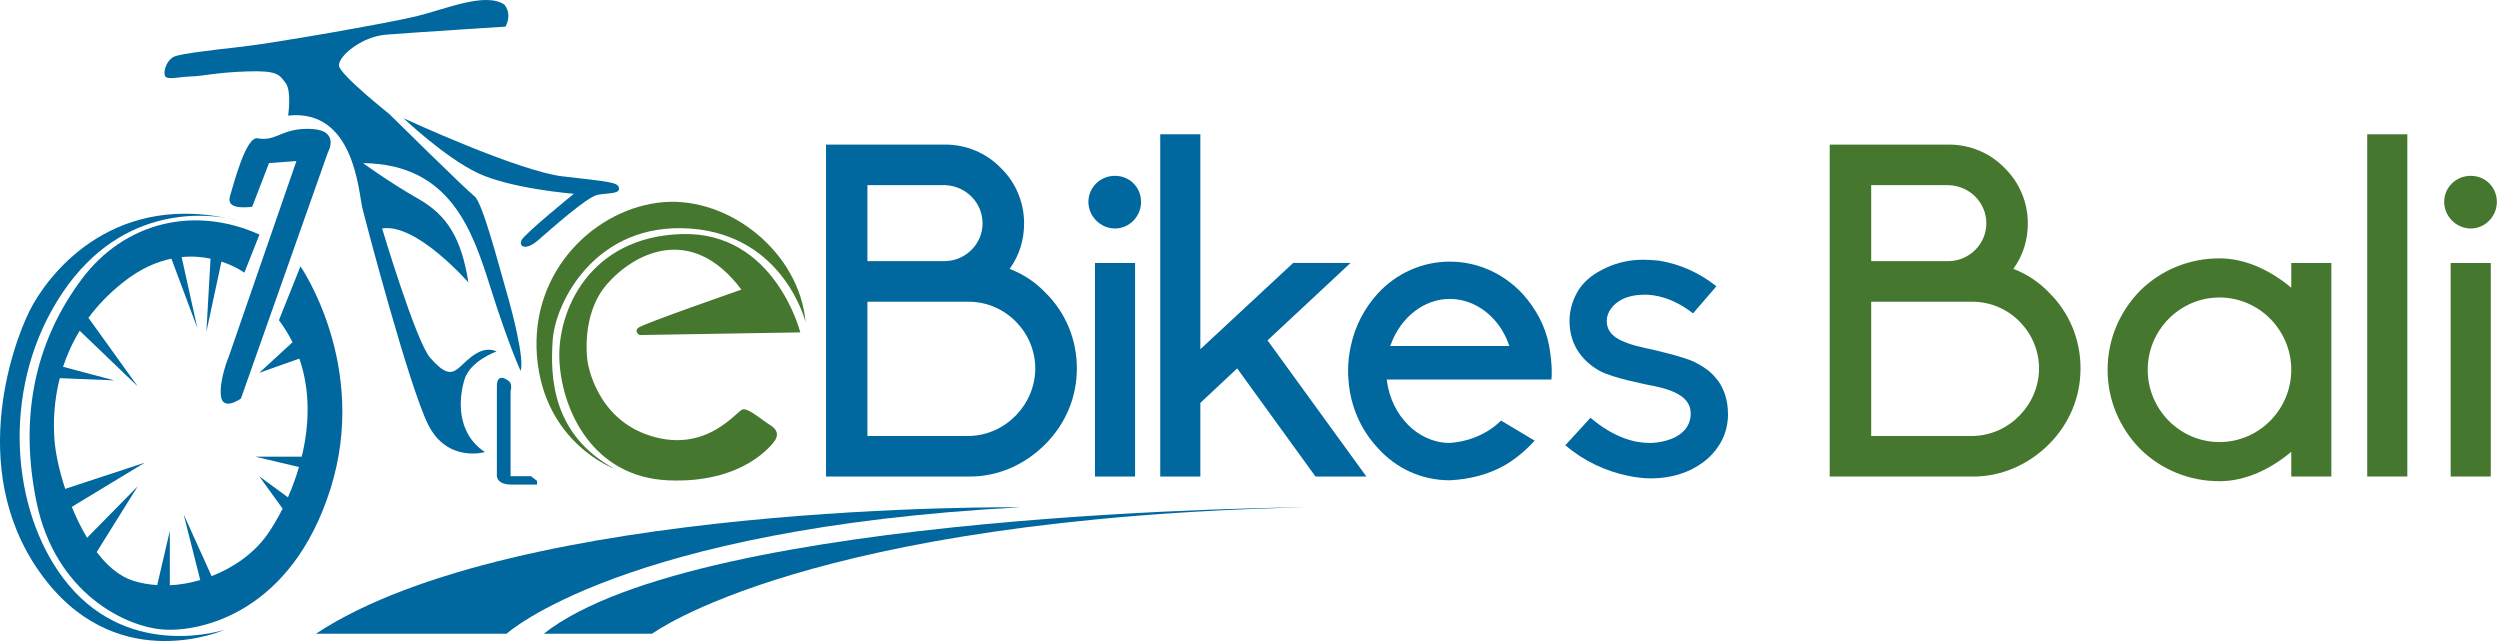 <svg xmlns="http://www.w3.org/2000/svg" width="195" height="50" viewBox="0 0 195 50" fill="none"><path d="M64.422 11.277H73.731C75.367 11.277 76.932 11.932 78.061 13.097C79.226 14.226 79.88 15.786 79.88 17.422C79.88 18.695 79.517 19.896 78.791 20.914L78.755 20.95L78.791 20.986C79.809 21.385 80.754 22.003 81.52 22.805C83.121 24.37 83.995 26.477 83.995 28.731C83.995 30.986 83.121 33.061 81.52 34.661C79.92 36.261 77.849 37.171 75.631 37.171H64.43V11.277H64.422ZM73.731 20.367C75.332 20.331 76.64 19.023 76.64 17.422C76.64 15.822 75.367 14.514 73.731 14.442H67.658V20.367H73.731ZM75.623 34.006C78.46 33.934 80.75 31.532 80.75 28.735C80.75 25.938 78.46 23.572 75.623 23.536H67.658V34.01H75.623V34.006Z" fill="#00679F"></path><path d="M84.896 15.751C84.896 14.625 85.806 13.715 86.967 13.715C88.129 13.715 89.002 14.625 89.002 15.751C89.002 16.876 88.093 17.822 86.967 17.822C85.842 17.822 84.896 16.876 84.896 15.751ZM85.407 20.515H88.536V37.171H85.407V20.515Z" fill="#00679F"></path><path d="M106.572 37.171H102.61L96.5 28.735L93.627 31.425V37.171H90.499V10.475H93.627V27.239L100.866 20.511H105.339L98.867 26.548L106.576 37.167L106.572 37.171Z" fill="#00679F"></path><path d="M121.009 29.605H108.172V29.677C108.535 32.442 110.61 34.513 113.008 34.549C114.501 34.477 116.025 33.859 117.083 32.805L119.7 34.37C119.046 35.096 118.32 35.714 117.482 36.225C116.209 36.987 114.644 37.39 113.08 37.462C110.898 37.462 108.898 36.552 107.442 34.916C106.133 33.5 105.331 31.68 105.187 29.681C105.151 29.425 105.151 29.17 105.151 28.919C105.151 28.264 105.223 27.61 105.371 26.955C105.698 25.427 106.424 24.046 107.446 22.917C108.902 21.317 110.937 20.407 113.084 20.407C115.231 20.407 117.266 21.317 118.759 22.917C119.776 24.046 120.542 25.427 120.83 26.955C121.085 28.448 121.049 29.282 121.013 29.609L121.009 29.605ZM117.737 26.987L117.701 26.916C116.975 24.769 115.119 23.316 113.084 23.316C111.049 23.316 109.23 24.773 108.467 26.916L108.431 26.987H117.741H117.737Z" fill="#00679F"></path><path d="M134.788 32.259C134.788 33.204 134.532 34.114 133.986 34.876C133.475 35.638 132.749 36.221 131.767 36.696C130.893 37.095 129.84 37.314 128.786 37.314C128.204 37.314 127.657 37.242 127.078 37.131C125.259 36.768 123.551 35.966 122.094 34.733L124.058 32.586C125.985 34.222 127.621 34.549 128.639 34.549C129.329 34.549 129.983 34.405 130.566 34.15C131.037 33.931 131.875 33.388 131.875 32.259C131.875 31.129 130.893 30.439 128.639 30.04C128.531 30.004 125.766 29.493 124.748 28.915C123.22 28.041 122.422 26.696 122.422 25.024C122.422 24.114 122.713 23.24 123.22 22.478C123.691 21.824 124.349 21.313 125.295 20.878C126.169 20.479 127.114 20.26 128.168 20.26C128.567 20.26 129.006 20.296 129.405 20.331C131.005 20.587 132.569 21.277 133.878 22.331L132.058 24.442C130.422 23.169 129.006 22.985 128.311 22.985C127.657 22.985 127.039 23.093 126.528 23.348C125.802 23.711 125.327 24.366 125.327 25.02C125.327 26.109 126.201 26.692 128.419 27.167C128.455 27.167 131.436 27.821 132.274 28.292C133.256 28.803 133.619 29.202 134.018 29.709C134.528 30.435 134.78 31.309 134.78 32.255L134.788 32.259Z" fill="#00679F"></path><path d="M142.717 11.277H152.026C153.662 11.277 155.226 11.932 156.352 13.097C157.517 14.226 158.171 15.786 158.171 17.422C158.171 18.695 157.808 19.896 157.082 20.914L157.046 20.95L157.082 20.986C158.099 21.385 159.045 22.003 159.807 22.805C161.407 24.37 162.281 26.477 162.281 28.731C162.281 30.986 161.407 33.061 159.807 34.661C158.243 36.225 156.136 37.171 153.918 37.171H142.717V11.277ZM152.026 20.367C153.626 20.331 154.935 19.023 154.935 17.422C154.935 15.822 153.662 14.514 152.026 14.442H145.953V20.367H152.026ZM153.918 34.006C156.755 33.934 159.045 31.532 159.045 28.735C159.045 25.938 156.755 23.572 153.918 23.536H145.953V34.01H153.918V34.006Z" fill="#46772F"></path><path d="M178.718 20.515H181.846V37.171H178.718V35.243C177.153 36.552 175.19 37.534 173.119 37.534C170.793 37.534 168.61 36.66 166.938 35.024C165.302 33.352 164.392 31.169 164.392 28.843C164.392 26.517 165.302 24.334 166.938 22.662C168.61 21.026 170.793 20.152 173.119 20.152C175.19 20.152 177.157 21.134 178.718 22.442V20.515ZM178.718 28.843C178.718 25.75 176.208 23.204 173.119 23.204C170.031 23.204 167.521 25.75 167.521 28.843C167.521 31.935 170.031 34.481 173.119 34.481C176.208 34.481 178.718 31.935 178.718 28.843Z" fill="#46772F"></path><path d="M184.643 37.171V10.475H187.772V37.167H184.643V37.171Z" fill="#46772F"></path><path d="M190.645 15.751C190.645 14.625 191.555 13.715 192.72 13.715C193.885 13.715 194.755 14.625 194.755 15.751C194.755 16.876 193.845 17.822 192.72 17.822C191.595 17.822 190.645 16.876 190.645 15.751ZM191.152 20.515H194.28V37.171H191.152V20.515Z" fill="#46772F"></path><path d="M38.728 27.41C37.579 26.888 36.537 28.009 35.859 28.635C35.181 29.262 34.658 29.158 33.552 27.905C32.447 26.652 29.805 17.822 29.805 17.822C32.467 17.367 36.537 22.035 36.537 22.035C35.99 18.592 34.893 16.792 32.623 15.503C30.352 14.214 28.317 12.722 28.317 12.722C35.129 12.802 36.849 17.965 38.257 22.43C39.666 26.895 40.607 28.935 40.607 28.935C40.919 28.001 39.981 24.386 39.434 22.51C38.888 20.631 37.635 15.778 37.008 15.307C36.382 14.837 30.356 8.887 30.356 8.887C30.356 8.887 26.521 5.834 26.442 5.128C26.362 4.422 28.166 2.858 30.121 2.702C32.076 2.546 39.434 2.076 39.434 2.076C39.981 1.006 39.331 0.352 39.331 0.352C37.842 -0.638 34.738 0.719 32.495 1.265C30.252 1.812 21.25 3.38 18.9 3.64C16.549 3.899 14.175 4.186 13.629 4.398C13.082 4.605 12.743 5.415 12.847 5.858C12.95 6.301 13.916 5.99 14.909 5.962C15.899 5.934 16.841 5.651 19.267 5.571C21.693 5.491 21.773 5.83 22.268 6.457C22.762 7.083 22.475 9.015 22.475 9.015C27.643 8.468 27.954 14.964 28.269 16.241C28.581 17.518 31.896 30.072 33.385 33.096C34.873 36.121 37.822 35.263 37.822 35.263C35.552 33.751 35.787 31.061 36.23 29.601C36.673 28.14 38.736 27.41 38.736 27.41H38.728Z" fill="#00679F"></path><path d="M43.923 13.763C40.376 13.344 31.477 9.222 31.477 9.222C31.477 9.222 34.686 12.275 37.272 13.5C39.857 14.725 44.761 15.116 44.761 15.116C44.761 15.116 40.895 18.248 40.675 18.743C40.456 19.238 41.002 19.577 41.968 18.743C42.934 17.909 45.779 15.351 46.613 15.196C47.447 15.04 48.337 15.144 48.281 14.673C48.225 14.202 47.471 14.178 43.923 13.759V13.763Z" fill="#00679F"></path><path d="M39.825 37.143V30.515C39.825 30.515 39.981 29.992 39.721 29.757C39.462 29.521 38.756 29.106 38.756 30.124V36.987C38.756 36.987 38.6 37.797 39.905 37.797H41.888V37.51L41.417 37.143H39.825Z" fill="#00679F"></path><path d="M17.228 30.83C17.332 32.135 18.792 31.089 18.792 31.089L25.576 11.884C25.576 11.884 26.565 10.16 24.271 10.056C21.976 9.952 21.553 11.074 20.097 10.787C19.199 10.611 18.249 14.262 17.938 15.307C17.627 16.353 19.147 16.181 19.67 16.13L20.983 12.718L23.122 12.562L17.85 27.801C17.85 27.801 17.12 29.525 17.224 30.83H17.228Z" fill="#00679F"></path><path d="M21.761 24.98C22.18 25.539 22.527 26.113 22.818 26.696L20.217 29.082L23.349 27.969C24.243 30.547 24.111 33.236 23.537 35.618H19.905L23.321 36.428C23.074 37.27 22.779 38.065 22.459 38.791L20.217 37.147L22.044 39.673C21.629 40.499 21.198 41.209 20.807 41.752C19.81 43.144 18.253 44.262 16.506 44.94L14.323 40.12L15.62 45.243C14.842 45.471 14.044 45.614 13.245 45.65V41.413L12.264 45.638C11.614 45.598 10.975 45.487 10.364 45.291C9.299 44.948 8.353 44.126 7.543 43.06L10.744 37.929L6.793 41.947C6.338 41.193 5.939 40.371 5.6 39.537L11.29 36.089L5.085 38.132C4.606 36.676 4.319 35.291 4.247 34.29C4.151 32.989 4.199 31.305 4.662 29.497L8.912 29.669L4.918 28.611C5.221 27.686 5.644 26.736 6.218 25.798L10.74 30.136L6.897 24.789C7.615 23.823 8.513 22.877 9.634 21.995C10.947 20.962 12.212 20.415 13.369 20.176L15.396 25.599L14.167 20.052C15.001 19.968 15.763 20.036 16.422 20.176L16.099 25.874L17.272 20.403C18.389 20.77 19.059 21.269 19.059 21.269L20.237 18.296C15.129 15.994 9.686 17.343 6.374 21.776C3.062 26.209 1.378 31.935 2.839 39.118C4.299 46.301 9.854 48.938 12.819 49.11C15.783 49.281 22.767 47.705 25.783 38.108C28.8 28.512 23.437 20.774 23.437 20.774L21.753 24.984L21.761 24.98Z" fill="#00679F"></path><path d="M17.731 17.015C17.978 17.067 18.23 17.119 18.485 17.183C18.485 17.183 18.209 17.099 17.731 17.015Z" fill="#00679F"></path><path d="M5.345 45.618C1.083 40.511 0.045 31.401 4.028 24.222C8.513 16.134 15.456 16.608 17.731 17.015C8.473 15.112 3.657 21.56 2.32 24.222C0.947 26.955 -2.76 37.263 3.633 45.343C9.479 52.733 17.539 49.114 17.539 49.114C17.539 49.114 10.285 51.544 5.341 45.614L5.345 45.618Z" fill="#00679F"></path><path d="M24.638 49.433H39.51C39.51 49.433 48.512 41.213 79.589 39.569C79.589 39.569 40.292 39.098 24.638 49.433Z" fill="#00679F"></path><path d="M42.407 49.433H50.863C50.863 49.433 62.917 40.423 102.059 39.565C102.059 39.565 54.621 39.804 42.411 49.433H42.407Z" fill="#00679F"></path><path d="M49.897 26.133L62.423 25.926C62.423 25.926 60.44 18.045 53.185 18.256C45.931 18.468 43.425 24.31 43.636 28.172C43.848 32.035 46.246 37.207 52.116 37.466C57.985 37.725 60.284 34.645 60.491 34.282C60.699 33.919 60.647 33.496 60.072 33.156C59.498 32.817 58.404 31.828 57.934 31.931C57.463 32.035 55.168 35.359 50.783 34.01C46.397 32.662 45.827 28.172 45.827 28.172C45.827 28.172 45.252 24.573 47.339 22.171C49.426 19.769 53.915 17.371 57.83 22.59C57.83 22.59 50.16 25.252 49.793 25.563C49.426 25.874 49.897 26.137 49.897 26.137V26.133Z" fill="#46772F"></path><path d="M62.842 25.152C62.842 25.152 61.174 18.332 53.812 17.826C46.453 17.319 43.321 23.579 43.113 26.5C42.906 29.421 43.062 33.887 47.914 36.56C47.914 36.56 42.435 34.565 41.884 27.793C41.338 21.022 46.553 16.209 51.721 15.77C56.888 15.332 62.367 19.681 62.838 25.152H62.842Z" fill="#46772F"></path></svg>